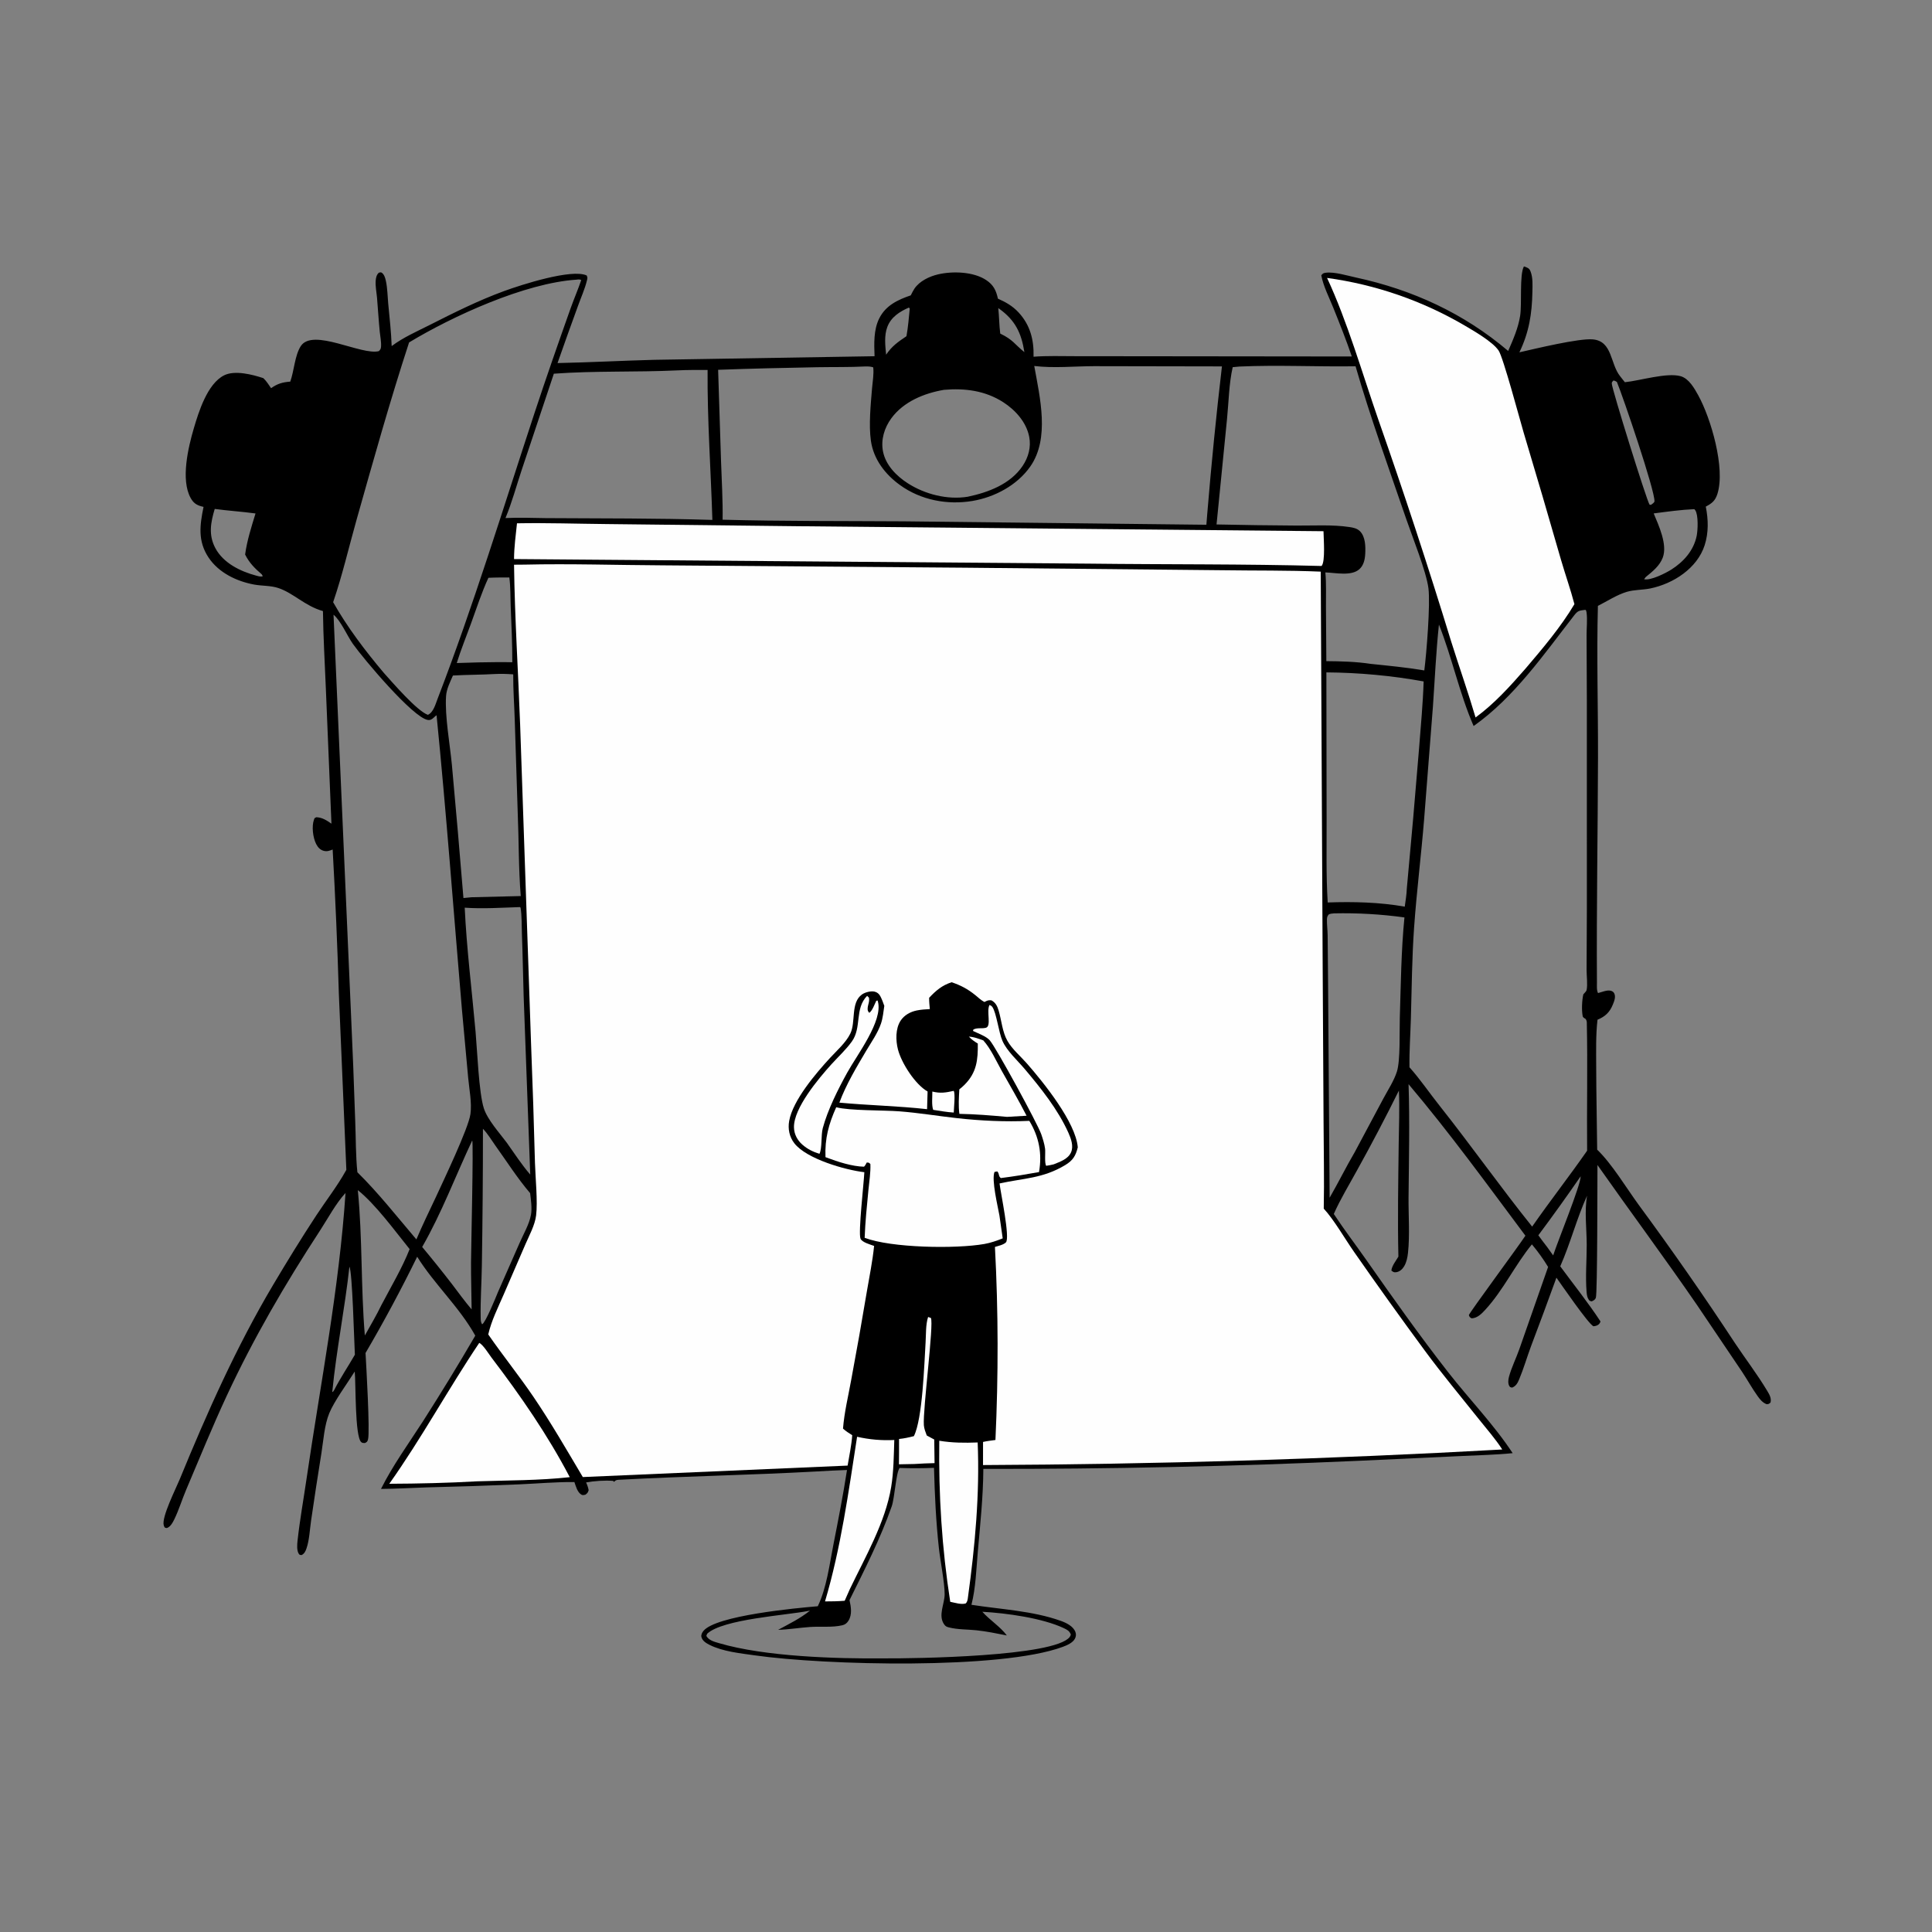 <?xml version="1.0" encoding="utf-8" ?>
<svg xmlns="http://www.w3.org/2000/svg" xmlns:xlink="http://www.w3.org/1999/xlink" width="1024" height="1024">
	<rect width="100%" height="100%" fill="#808080" stroke="none"/>
	<path d="M807.701 141.212C808.486 141.427 808.059 141.291 809.116 141.715C810.288 142.186 810.793 142.721 811.251 143.939C812.524 147.328 812.266 151.189 812.2 154.747C811.985 166.401 810.407 176.177 805.308 186.738C813.524 184.89 836.915 179.179 844.306 179.886C854.715 180.881 853.371 192.789 858.706 199.419L861.206 202.581C869.319 201.759 883.44 197.338 890.781 199.394C895.131 200.613 898.041 205.775 900.098 209.503C906.814 221.674 914.588 248.187 910.262 261.788C909.115 265.394 907.374 266.804 904.098 268.508C905.464 275.314 905.655 282.291 903.504 288.98C899.561 301.247 886.841 309.396 874.678 311.894C870.597 312.732 866.29 312.499 862.272 313.679C857.018 315.223 851.813 318.669 846.918 321.135C846.222 347.877 847.038 374.79 846.972 401.553C846.874 441.303 846.148 481.105 846.412 520.846C846.423 522.481 846.197 524.932 847.001 526.344C848.933 525.867 851.801 524.57 853.752 525.119C854.53 525.338 855.183 525.719 855.549 526.439C856.538 528.381 855.558 530.672 854.801 532.535C853.165 536.564 850.71 538.834 846.712 540.472C845.762 548.675 846.01 557.037 846.018 565.283C846.033 579.979 846.416 594.657 846.536 609.351C854.283 616.75 861.991 629.608 868.555 638.615Q895.026 674.534 919.532 711.822C925.127 720.22 931.504 728.556 936.666 737.192C937.815 739.115 938.974 741.037 938.43 743.332C937.568 744.162 937.546 744.145 936.351 744.261C934.191 743.415 932.93 741.85 931.602 740C928.628 735.854 926.146 731.313 923.314 727.06L899.529 691.794C882.304 666.734 864.168 642.351 846.683 617.479C846.629 625.247 846.702 685.717 845.827 687.875C845.382 688.975 844.667 689.253 843.647 689.751C842.881 689.544 842.594 689.637 842.107 688.933C841.255 687.698 841.059 686.331 840.935 684.863C840.241 676.655 841.005 668.014 840.993 659.756C840.981 651.372 839.724 641.958 841.175 633.76C835.661 645.911 832.359 658.992 826.959 671.179C834.086 680.838 841.706 690.361 848.291 700.385C848.122 700.871 848.077 701.107 847.723 701.547C846.896 702.575 845.767 702.827 844.549 702.951C841.851 701.702 827.389 680.644 824.937 677.193Q818.349 695.412 811.475 713.525C809.343 719.278 807.573 725.371 805.218 731.012C804.377 733.026 803.555 734.621 801.446 735.473C800.724 735.267 800.394 735.362 799.986 734.656C799.161 733.23 799.38 731.244 799.796 729.703C801.123 724.79 803.585 719.908 805.277 715.075L820.526 671.51Q816.682 665.201 811.939 659.537C802.982 670.459 796.801 683.819 787.171 694.269C785.244 696.361 783.023 698.616 780.028 698.748C778.959 698.149 778.952 698.186 778.529 697.043C778.944 695.517 804.929 660.439 808.495 654.937C788.316 627.928 768.35 600.378 746.568 574.638C747.218 594.6 746.745 614.523 746.558 634.484C746.467 644.134 747.304 654.564 746.257 664.091C745.988 666.531 745.477 669.072 744.197 671.202C743.26 672.762 741.811 674.063 739.938 674.31C738.725 674.47 738.326 674.1 737.458 673.408C737.747 670.842 739.89 668.252 741.18 666.039C740.731 646.303 741.107 626.438 741.332 606.692C741.441 597.166 741.88 587.551 741.444 578.034Q730.849 599.42 719.266 620.288C715.111 627.909 710.439 635.501 706.941 643.429C712.417 651.726 718.503 659.694 724.207 667.842C738.297 687.968 752.432 707.948 767.563 727.317C778.704 741.579 791.835 755.105 801.745 770.203C792.841 771.103 783.904 771.255 774.976 771.711L719.767 774.271Q620.527 778.721 521.188 778.548C521.106 793.208 519.533 807.995 518.249 822.59C517.439 831.782 517.174 841.606 514.885 850.571C530.503 853.02 547.274 853.736 562.249 859.094C565.142 860.129 568.864 861.913 570.003 865.021C570.458 866.263 570.328 867.348 569.744 868.512C568.634 870.727 565.48 872.055 563.313 872.859C530.419 885.059 437.099 882.647 400.05 877.374C392.327 876.275 383.061 875.348 376.066 871.809C374.299 870.915 372.257 869.693 371.767 867.632C371.495 866.489 372.094 865.356 372.786 864.482C379.32 856.234 422.238 852.29 433.449 851.336C438.147 841.573 439.65 829.202 441.734 818.609C444.319 805.467 446.894 792.369 448.931 779.127C443.455 779.362 437.99 779.547 432.52 779.922C398.054 781.81 363.478 782.419 329.015 784.263C327.353 784.352 326.585 784.206 325.457 785.42L324.964 784.894C320.48 784.551 315.071 784.929 310.642 785.723C311.283 787.114 311.707 788.315 311.997 789.821C311.531 791.229 311.428 791.322 310.251 792.236C309.406 792.359 308.903 792.636 308.123 792.17C305.988 790.892 305.222 787.739 304.438 785.516C294.676 785.422 284.735 786.334 274.961 786.748Q250.482 787.774 225.988 788.351C217.968 788.594 209.963 789.133 201.938 789.155C208.119 776.761 216.717 764.894 224.221 753.252Q238.535 730.876 251.904 707.922C243.5 692.75 230.209 680.717 221.116 666.101Q208.376 692.118 193.742 717.12C194.098 723.455 196.157 758.953 195.063 762.892C194.703 764.191 194.547 764.225 193.43 764.846C192.603 764.784 192.115 764.926 191.458 764.346C188.042 761.335 188.644 733.191 188.014 726.933C184.198 733.04 177.132 742.617 174.508 749.055C171.902 755.448 171.436 763.421 170.355 770.225Q167.476 788.093 164.873 806.003C164.189 810.694 163.986 816.27 162.439 820.724C161.907 822.254 161.335 823.458 159.848 824.225C159.185 824.122 158.843 824.253 158.426 823.641C157.196 821.834 157.482 818.592 157.712 816.52C158.927 805.549 160.898 794.564 162.498 783.638C169.861 733.355 179.756 683.059 183.135 632.294C177.962 637.902 173.844 645.744 169.67 652.136C151.219 680.398 134.466 709.109 120.198 739.746C112.536 756.2 105.734 772.983 98.637 789.68C96.453 794.82 94.785 800.396 92.333 805.385C91.588 806.9 90.571 808.806 89.021 809.63C88.186 810.074 88.192 809.882 87.357 809.637C87.045 809.139 86.983 809.1 86.792 808.45C85.54 804.186 93.238 788.974 95.239 784.1C109.784 748.656 125.241 713.899 144.84 680.885C152.152 668.567 159.808 656.126 167.669 644.146C172.811 636.309 178.818 628.62 183.348 620.438L183.571 620.028L179.606 526.888Q178.458 488.56 176.317 450.274C174.711 450.881 173.373 451.43 171.644 450.979C169.703 450.474 168.481 449.11 167.595 447.39C165.848 443.998 165.119 438.014 166.422 434.387C166.779 433.393 166.83 433.578 167.689 433.14C170.939 433.311 173.065 434.794 175.669 436.554L172.706 364.897C172.159 351.243 171.328 337.547 171.172 323.887C161.603 321.201 155.579 314.313 147.417 311.634C143.432 310.326 138.851 310.593 134.708 309.832C125.407 308.123 115.888 303.545 110.53 295.49C104.723 286.761 105.912 278.257 107.882 268.66Q107.344 268.535 106.81 268.394C104.016 267.646 102.477 266.504 101.052 263.948C95.668 254.289 99.793 236.981 102.727 227.027C105.296 218.311 109.888 203.422 118.76 198.944C124.449 196.072 133.866 198.53 139.581 200.424C141.227 201.996 142.403 203.864 143.674 205.737C147.129 203.332 149.671 202.598 153.845 202.267C155.892 196.602 156.221 188.432 159.395 183.483C165.731 173.604 191.608 188.529 200.824 186.106C201.608 185.233 201.856 184.995 201.955 183.77C202.156 181.275 201.532 178.382 201.284 175.875C200.694 169.904 200.341 163.935 199.841 157.96C199.591 154.975 198.893 151.741 199.12 148.755C199.238 147.202 199.6 145.54 200.836 144.51C201.572 144.402 201.882 144.144 202.509 144.662C203.71 145.655 204.189 147.367 204.515 148.836C205.367 152.676 205.387 156.873 205.754 160.797C206.457 168.326 207.334 175.875 207.593 183.435C213.697 178.832 220.986 175.669 227.786 172.226C240.741 165.667 253.601 159.232 267.261 154.244C276.511 150.867 303.032 142.331 310.951 146.002C311.494 147.161 311.379 147.46 311.07 148.727C309.987 153.165 307.938 157.707 306.387 162.019Q300.843 177.189 295.506 192.434C312.579 192.086 329.714 191.156 346.803 190.712L463.533 188.805C463.294 182.165 462.97 174.825 466.03 168.722C469.461 161.88 475.877 158.875 482.734 156.537C483.324 155.369 483.906 154.129 484.633 153.04C487.352 148.964 492.613 146.486 497.246 145.409C504.935 143.622 516.005 143.961 522.74 148.471C526.574 151.039 527.955 153.901 528.92 158.291C533.038 160.12 536.658 162.159 539.77 165.493C546.031 172.198 548.045 180.098 547.806 189.07C555.112 188.519 562.541 188.782 569.866 188.788L606.307 188.822L716.488 188.945C713.532 180.251 710.106 171.653 706.678 163.134C704.483 157.679 701.396 151.718 700.31 145.943C701.058 144.917 701.44 144.713 702.721 144.553C707.299 143.984 714.01 146.078 718.641 147.077C748.651 153.549 775.896 166.075 799.365 186.012C801.978 180.033 804.672 173.913 805.701 167.423C806.715 161.023 805.274 145.597 807.701 141.212ZM762.667 331.021C761.133 345.437 760.495 360.001 759.48 374.465L754.829 434.038C753.279 453.223 750.861 472.378 749.502 491.564C748.368 507.575 748.253 523.554 747.801 539.584C747.556 548.276 746.912 556.989 747.051 565.683C752.801 572.12 757.696 579.392 763.08 586.142C779.756 607.189 795.285 629.204 812.072 650.123C821.526 636.544 831.761 623.474 841.203 609.902C840.998 587.307 841.524 564.6 841.046 542.024C841.03 541.252 840.843 540.76 840.455 540.103C839.823 539.647 839.009 539.365 838.853 538.563C838.24 535.394 838.471 530.125 839.197 527.017C839.378 526.82 839.562 526.627 839.74 526.428C840.031 526.102 840.815 525.283 840.923 524.795C841.558 521.92 840.913 517.168 840.927 514.112L841.073 481.384L841.063 370.746L840.921 336.783C840.895 332.941 841.414 328.455 840.916 324.68C840.832 324.04 840.744 323.879 840.541 323.346L840.146 323.237C836.924 323.639 836.281 323.664 834.313 326.195C818.364 346.697 802.56 369.642 781.045 384.814C773.5 367.413 769.633 348.59 762.667 331.021ZM380.623 196.005L382.161 244.387C382.498 254.702 383.166 265.14 382.995 275.457C414.902 276.317 446.877 276.105 478.795 276.314L639.404 278.132Q639.671 275.129 639.885 272.121Q643.102 233.094 647.651 194.2L579.893 194.077C569.553 194.102 558.4 195.239 548.178 193.979C551.167 210.627 556.494 232.373 546.072 247.263C539.115 257.204 527.154 263.562 515.349 265.526C502.049 267.738 488.056 265.062 477.037 257.108C469.147 251.412 462.995 243.44 461.595 233.626C460.399 225.241 461.503 214.319 462.21 205.749C462.504 202.193 463.242 198.238 462.83 194.695C461.42 194.237 460.244 194.216 458.788 194.223C450.324 194.67 441.825 194.487 433.351 194.633C415.793 194.938 398.172 195.356 380.623 196.005ZM189.425 621.322C200.614 632.323 210.511 644.975 220.69 656.91C223.898 649.326 227.525 641.906 231.033 634.456C234.926 625.954 248.251 598.208 249.344 590.481C250.179 584.575 248.69 577.222 248.14 571.233L244.826 534.996C240.39 483.042 236.574 430.97 231.389 379.087C230.808 379.48 230.457 379.822 229.955 380.296C229.01 381.189 228.119 381.808 226.735 381.588C218.822 380.33 192.572 349.103 187.031 341.259C183.939 336.882 180.701 329.091 176.776 325.802L185.966 535.809Q187.322 565.178 188.288 594.563C188.644 603.408 188.503 612.541 189.425 621.322ZM216.819 181.497C206.677 212.55 197.853 244.108 188.973 275.543C184.889 290 181.442 304.985 176.569 319.177C184.092 332.47 193.576 344.962 203.418 356.621C208.023 361.735 221.016 376.845 226.789 378.88C229.706 377.583 230.81 373.288 231.895 370.472C251.09 320.627 266.574 269.645 283.289 218.951C289.421 200.354 295.911 181.773 302.468 163.321C304.244 158.322 306.367 153.472 308.069 148.425C307.042 147.996 306.668 148.103 305.59 148.228C278.212 150.004 239.867 167.564 216.819 181.497ZM644.793 277.972Q665.991 278.431 687.193 278.56C696.307 278.618 706.257 277.988 715.231 279.348C717.301 279.662 719.252 280.025 720.786 281.537C723.733 284.443 723.81 289.685 723.597 293.555C723.436 296.49 722.816 299.545 720.567 301.619C716.309 305.545 707.799 303.545 702.462 303.395C703.021 309.319 702.741 315.484 702.784 321.438L702.986 350.419C710.652 350.47 718.891 350.7 726.451 351.862C735.897 352.849 745.549 353.754 754.916 355.339C756.097 346.096 758.168 320.275 757.102 311.823C755.983 302.95 748.529 284.419 745.402 275.29C736.205 248.436 726.36 221.4 718.473 194.134C697.989 194.443 677.422 193.37 656.96 194.273L653.358 194.606C651.381 203.248 651.236 213.134 650.352 221.99L644.793 277.972ZM289.125 274.615C318.553 274.816 348.166 274.621 377.574 275.572C376.767 249.117 374.844 222.547 375.038 196.081C369.726 196.09 364.405 196.032 359.099 196.307C337.271 197.337 315.401 196.463 293.55 198.066L276.495 249.13C273.69 257.553 271.331 266.401 267.912 274.582C274.961 274.238 282.069 274.507 289.125 274.615ZM450.254 848.108C451.059 851.647 451.749 855.674 449.736 858.964C448.907 860.32 447.929 861.086 446.372 861.444C440.966 862.688 434.992 861.944 429.465 862.326C423.768 862.719 418.128 863.672 412.418 863.848C418.325 860.66 424.084 857.866 429.345 853.638L428.7 853.776C417.166 856.121 383.025 858.127 374.803 865.923L374.372 867.062C375.698 869.477 378.668 870.183 381.188 870.925C405.384 878.053 443.138 879.221 468.625 878.968C484.825 879.076 558.823 878.058 566.932 867.674C567.288 867.218 567.379 866.859 567.56 866.348C566.848 864.434 565.648 863.802 563.843 862.953C552.416 857.576 533.328 854.976 520.653 854.27C524.644 858.746 530.101 862.08 533.646 866.822C528.314 865.765 522.954 864.664 517.545 864.088C512.799 863.583 507.607 863.751 502.987 862.573C501.695 862.244 501.125 861.992 500.375 860.897C497.121 856.143 500.656 850.168 500.682 845.021C500.712 838.908 498.343 827.108 497.611 820.362C496.075 806.211 495.42 792.201 495.046 777.985Q485.924 778.379 476.799 778.05C474.912 780.551 474.184 793.97 472.631 798.403C466.639 815.512 458.294 831.88 450.254 848.108ZM217.111 662.054C209.333 652.43 199.161 638.411 189.649 630.792C192.148 655.916 191.228 682.359 193.375 707.835C196.361 702.496 199.498 697.194 202.162 691.686C207.168 682.13 213.171 672.077 217.111 662.054ZM744.549 480.545C744.981 477.345 745.542 474.105 745.647 470.878Q749.131 433.708 752.149 396.497C753.054 384.758 754.179 372.941 754.557 361.172C737.775 358.109 720.046 356.487 703.007 356.381L703.132 434.43C703.191 448.992 702.796 463.806 703.714 478.328C717.235 477.85 731.197 478.182 744.549 480.545ZM253.746 351.075C259.655 351.033 265.627 350.82 271.53 351.011C271.569 341.218 271.081 331.438 270.693 321.655C270.489 316.51 270.646 311.166 269.958 306.065C266.262 306.083 262.559 306.057 258.867 306.244C255.265 314.085 252.571 322.402 249.63 330.509C247.115 337.442 244.268 344.389 242.089 351.427L253.746 351.075ZM138.734 304.407C135.051 301.267 132.114 298.325 129.919 293.915C130.933 286.435 133.231 279.344 135.427 272.149C128.235 271.162 120.988 270.718 113.806 269.749C111.668 276.94 110.402 283.513 114.144 290.526C118.374 298.455 127.391 302.85 135.736 305.078C136.934 305.398 138.042 305.799 139.265 305.421C139.128 305.146 138.932 304.632 138.734 304.407ZM876.492 272.128C879.152 278.525 883.915 288.665 881.292 295.564C879.609 299.991 875.832 302.942 872.284 305.832L871.413 307.011C874.897 307.802 882.831 303.792 885.839 301.888C892.356 297.763 897.657 291.823 899.268 284.069C899.88 281.121 900.246 273.045 898.537 270.467C898.392 270.249 898.203 270.063 898.036 269.861C890.836 270.182 883.634 271.19 876.492 272.128ZM280.973 632.385C274.243 624.504 268.585 615.59 262.55 607.166C260.505 604.31 258.416 600.754 255.97 598.281Q255.973 634.582 255.39 670.878C255.261 679.974 254.589 689.208 254.764 698.284C254.789 699.558 254.783 700.84 255.558 701.905C257.373 700.951 262.718 687.828 263.803 685.132L275.481 658.581C277.515 653.955 280.544 648.812 281.43 643.848C282.051 640.366 281.402 635.9 280.973 632.385ZM512.9 263.281C523.827 260.982 535.484 256.63 541.993 246.98C545.072 242.415 546.571 236.987 545.504 231.521C543.993 223.78 538.22 217.363 531.755 213.194C522.223 207.048 511.435 205.661 500.314 206.623C489.823 208.415 478.871 212.875 472.395 221.74C468.739 226.746 466.793 233.069 468.001 239.243C469.427 246.534 475.135 252.3 481.194 256.179C490.287 262.001 502.168 265.02 512.9 263.281ZM249.969 694.006C249.91 685.759 249.61 677.493 249.648 669.25C249.68 662.32 251.028 605.647 250.288 604.469C241.467 623.207 234.079 642.962 223.763 660.92Q231.859 670.607 239.567 680.606C242.979 685.093 246.307 689.719 249.969 694.006ZM177.106 736.793C180.4 730.321 184.478 724.314 188.092 718.026C187.715 711.414 186.756 673.771 185.191 671.419C182.781 693.536 178.307 715.405 176.13 737.558L176.357 737.838L177.106 736.793ZM529.119 163.321C529.58 167.808 529.59 172.336 530.148 176.806C537.057 180.145 537.687 182.414 542.943 186.637C541.365 176.565 538.132 169.767 529.622 163.66C529.458 163.542 529.287 163.434 529.119 163.321ZM744.382 486.257Q735.109 484.978 725.763 484.438Q716.418 483.898 707.059 484.101C706.197 484.233 704.626 484.2 704.077 484.89C703.478 485.644 703.313 486.415 703.298 487.351C703.251 490.119 703.638 492.957 703.682 495.744L703.913 521.486L704.725 634.834C709.33 626.871 713.401 618.559 718.044 610.646L733.107 582.433C735.548 577.834 738.835 572.894 740.4 567.937C742.275 561.997 741.707 546.603 741.926 539.501C742.474 521.779 742.643 503.905 744.382 486.257ZM240.06 358.042C238.55 361.552 236.673 365.14 236.42 368.991C235.726 379.564 238.484 394.529 239.514 405.388Q242.754 440.668 245.634 475.979L249.875 475.565L276.009 474.93C274.824 460.236 275.018 445.328 274.399 430.586L272.837 381.881C272.602 373.754 271.942 365.548 272.022 357.425C268.837 357.196 265.76 357.071 262.57 357.232C255.071 357.666 247.553 357.603 240.06 358.042ZM481.74 163.007C476.849 165.155 472.272 168.04 470.298 173.286C468.553 177.922 469.206 183.184 469.661 187.997C472.696 183.473 475.958 181.212 480.447 178.193C481.316 173.358 481.71 168.451 482.187 163.565L481.74 163.007ZM815.352 654.728C816.907 656.805 818.417 658.969 820.051 660.982L823.208 665.388C825.525 658.151 837.876 628.019 837.789 623.458Q826.859 639.3 815.352 654.728ZM281.036 622.551L277.539 527.751C277.216 516.847 277.041 505.954 276.628 495.05C276.453 490.435 276.636 485.618 275.91 481.064L275.567 480.774C265.875 481.079 255.981 481.78 246.305 481.088C247.348 502.997 250.113 524.978 252.063 546.834C252.921 556.448 253.801 579.21 256.444 587.424C258.404 593.516 264.723 600.441 268.574 605.61C272.601 611.264 276.49 617.304 281.036 622.551ZM875.012 267.606C875.575 267.156 876.86 266.442 876.903 265.72C877.231 260.216 860.337 210.531 856.994 202.449C856.261 201.973 856.007 201.843 855.208 201.645C854.578 202.342 854.258 202.364 854.287 203.352C854.371 206.26 872.653 264.932 874.286 267.452L875.012 267.606Z"/>
	<path fill="#FEFEFE" d="M277.93 299.26C302.264 298.701 326.807 299.518 351.162 299.637L511.75 300.892L647.759 302.231C665.173 302.497 682.613 302.223 700.015 302.978L701.01 506.425L701.514 594.565C701.567 609.91 701.931 625.254 701.613 640.597C707.03 646.439 713.029 656.914 717.837 663.759Q736.193 690.113 755.251 715.964C764.338 728.304 774.252 740.151 783.794 752.145C787.994 757.422 792.58 762.583 796.225 768.26Q658.729 775.898 521.022 776.515L521.034 764.259C523.196 763.767 525.41 763.522 527.605 763.221C529.176 728.966 529.158 695.149 527.34 660.898C529.076 660.363 531.824 659.798 533.137 658.512C535.484 656.212 530.298 631.988 529.786 627.251C542.506 624.437 552.783 624.658 564.628 617.491C568.679 615.04 570.148 612.587 571.247 608.121C570.2 594.903 553.084 573.692 544.252 563.632C540.866 559.775 536.506 556.155 533.956 551.682C531.213 546.869 530.849 540.76 529.266 535.505C528.572 533.201 527.642 531.357 525.467 530.2C524.032 530.028 523.399 530.245 522.161 530.878C522.03 530.945 521.901 531.015 521.772 531.084C519.997 530.199 518.453 528.664 516.908 527.418C512.942 524.218 509.227 522.22 504.376 520.612C499.284 522.246 496.043 525.046 492.463 528.844C492.439 530.855 492.647 532.841 492.825 534.842C490.566 534.938 488.176 535.111 485.955 535.556C482.55 536.238 479.286 538.008 477.35 540.963C474.58 545.191 474.712 551.521 475.944 556.27C477.823 563.518 485.1 574.818 491.64 578.513L491.369 587.884C475.874 586.164 460.377 585.869 444.887 584.421C448.424 574.864 453.956 565.626 459.142 556.876C461.843 552.317 465.218 547.57 466.934 542.533C467.93 539.61 468.249 536.185 468.701 533.133C468.082 531.406 467.434 529.589 466.57 527.974C465.915 526.751 464.893 525.898 463.529 525.584C461.551 525.13 458.501 525.928 456.871 527.083C450.751 531.419 453.678 541.75 450.688 547.823C448.296 552.682 443.605 556.74 439.976 560.687C432.457 568.864 420.221 583.16 418.28 594.122C417.536 598.323 418.369 602.531 420.999 605.935C427.439 614.271 448.092 620.129 458.117 621.295C457.848 627.173 454.858 653.109 456.069 656.465C456.784 658.447 461.45 659.676 463.294 660.364C462.475 668.493 460.801 676.544 459.439 684.593Q455.528 708.037 451.154 731.399C449.613 739.893 447.488 748.587 446.814 757.193C448.283 758.572 450.007 759.594 451.692 760.685C451.321 766.059 450.136 771.483 449.251 776.797L308.904 782.867C300.401 768.582 292.072 754.082 282.722 740.328C275.064 729.063 266.521 718.473 258.782 707.284C260.45 699.995 263.912 693.141 266.88 686.302L278.497 659.463C280.548 654.717 283.498 649.392 284.145 644.238C285.06 636.946 283.779 624.158 283.545 616.471Q282.729 585.066 281.49 553.674L275.686 384.153C274.663 355.919 272.821 327.543 272.453 299.304L277.93 299.26Z"/>
	<path fill="#FEFEFE" d="M703.371 147.308Q708.185 147.966 712.961 148.86Q717.737 149.755 722.463 150.884Q727.188 152.012 731.853 153.373Q736.517 154.734 741.109 156.323Q745.701 157.912 750.208 159.725Q754.716 161.539 759.129 163.572Q763.542 165.606 767.849 167.855Q772.156 170.104 776.347 172.562C781.219 175.418 791.182 181.173 794.297 185.806C796.761 189.47 805.538 222.432 807.553 229.229Q817.685 262.983 827.407 296.857C829.675 304.658 832.412 312.351 834.476 320.201C827.316 332.299 817.669 343.653 808.577 354.341C800.5 363.623 792.042 372.991 782.078 380.271C778.105 366.805 773.393 353.478 769.175 340.077Q751.035 280.83 730.527 222.361C722.094 198.083 714.147 170.388 703.371 147.308Z"/>
	<path fill="#FEFEFE" d="M274.014 277.364C289.867 277.07 305.822 277.618 321.682 277.764L422.088 278.9L701.485 281.55C701.515 285.136 702.566 297.702 700.453 299.98C659.433 298.881 618.36 299.233 577.328 298.741L272.449 296.317C272.477 290.063 273.358 283.589 274.014 277.364Z"/>
	<path fill="#FEFEFE" d="M443.216 586.856C450.154 588.745 468.297 588.383 476.729 589.034C486.965 589.825 497.048 591.514 507.237 592.645C519.811 594.042 532.934 594.655 545.568 594.08C550.714 602.586 552.426 611.493 550.695 621.225C543.999 622.441 537.222 623.545 530.469 624.397C529.066 623.38 529.822 622.136 528.565 620.866L527.101 621.153C525.44 625.38 528.854 639.375 529.723 644.252L531.455 656.357C528.303 657.614 525.078 658.749 521.728 659.337C506.517 662.009 472.286 661.427 458.283 656.061C458.591 647.63 459.464 639.211 460.274 630.816C460.712 626.276 461.499 621.539 461.325 616.981C460.491 616.152 460.556 616.195 459.377 616.171C458.959 617.036 458.618 617.685 457.944 618.375C451.744 618.257 444.015 615.778 438.208 613.568L437.523 613.304C437.132 603.457 439.193 595.83 443.216 586.856Z"/>
	<path fill="#FEFEFE" d="M254.01 711.767C256.058 712.694 259.113 717.722 260.515 719.559C275.727 739.51 290.347 760.649 301.981 782.924C285.88 784.724 269.084 784.59 252.886 785.126C237.485 786.006 221.764 786.367 206.336 786.428C223.42 762.356 237.542 736.252 254.01 711.767Z"/>
	<path fill="#FEFEFE" d="M454.278 761.514Q459.124 762.628 464.077 763.058Q469.03 763.487 473.995 763.225C473.721 771.492 473.685 779.974 472.342 788.146C469.253 806.941 458.592 825.247 450.438 842.259L447.703 848.441C444.216 848.724 440.773 848.786 437.275 848.778C445.676 820.532 449.773 790.58 454.278 761.514Z"/>
	<path fill="#FEFEFE" d="M497.833 763.624C504.759 764.763 511.205 764.799 518.18 764.538C519.34 791.649 516.77 819.555 513.066 846.388C512.872 847.725 512.846 848.848 511.849 849.859C509.39 850.585 506.165 849.474 503.641 848.991C499.211 820.487 497.456 792.433 497.833 763.624Z"/>
	<path fill="#FEFEFE" d="M459.589 527.816L460.563 528.769C460.979 531.033 459.975 532.363 459.867 534.482C459.809 535.615 460.041 536.006 460.721 536.831C462.378 535.746 463.53 532.243 464.451 530.449L465.099 530.265C465.167 530.455 465.25 530.64 465.303 530.835C468.104 541.093 454.216 559.149 449.085 568.44C444.198 577.289 438.721 588.154 436.095 597.922C435.079 601.7 435.822 608.666 434.326 611.55C430.91 610.472 428.02 609.089 425.287 606.694C422.61 604.349 420.912 601.18 420.821 597.586C420.563 587.371 433.918 571.57 440.651 564.116C444.254 560.127 448.431 556.331 451.547 551.95C456.84 544.508 452.887 534.652 459.589 527.816Z"/>
	<path fill="#FEFEFE" d="M524.462 532.639C525.076 532.925 525.588 533.153 525.989 533.742C528.177 536.962 529.316 547.193 531.364 551.786C533.763 557.167 539.292 562.055 543.089 566.56C551.755 576.843 560.76 588.092 566.289 600.419C567.664 603.483 569.123 607.467 567.678 610.753C566.082 614.382 561.856 615.733 558.474 617.125C557.153 617.472 555.861 617.698 554.512 617.894C553.519 616.596 554.166 610.811 553.916 608.873C553.584 606.298 552.723 603.627 551.887 601.173C550.017 595.685 527.937 555.218 524.594 551.389C522.728 549.25 518.339 547.704 515.722 546.424L515.911 545.668C518.017 544.568 520.392 545.321 522.571 544.729C525.601 543.907 522.702 535.909 524.462 532.639Z"/>
	<path fill="#FEFEFE" d="M513.535 549.44C516.269 549.587 518.631 550.526 521.181 551.432C525.253 555.992 528.029 562.4 531.026 567.725C535.445 575.58 539.994 583.341 544.106 591.366L533.741 591.965C525.296 591.213 516.975 590.505 508.49 590.366C507.927 586.031 508.219 581.707 508.467 577.361C509.458 576.6 510.366 575.811 511.247 574.923C517.708 568.413 518.337 561.791 518.257 553.097C516.451 552.006 514.969 550.997 513.535 549.44Z"/>
	<path fill="#FEFEFE" d="M491.922 698.026L493.39 698.553C495.058 701.579 489.084 746.865 489.658 755.327C489.786 757.202 490.557 759.085 491.202 760.837L495.17 762.977L495.334 775.487C491.76 775.524 488.184 775.765 484.615 775.952L476.462 776.113C476.546 771.64 476.498 767.157 476.508 762.682C479.225 762.428 481.726 761.866 484.364 761.201C489.007 752.045 489.88 722.756 490.579 711.534C490.839 707.358 490.598 701.95 491.922 698.026Z"/>
	<path fill="#FEFEFE" d="M505.48 578.181C506.428 579.618 505.547 587.591 505.514 589.677C501.869 589.47 498.218 588.789 494.607 588.244C493.699 585.708 494.195 581.323 494.156 578.54C498.419 579.608 501.288 579.114 505.48 578.181Z"/>
</svg>
